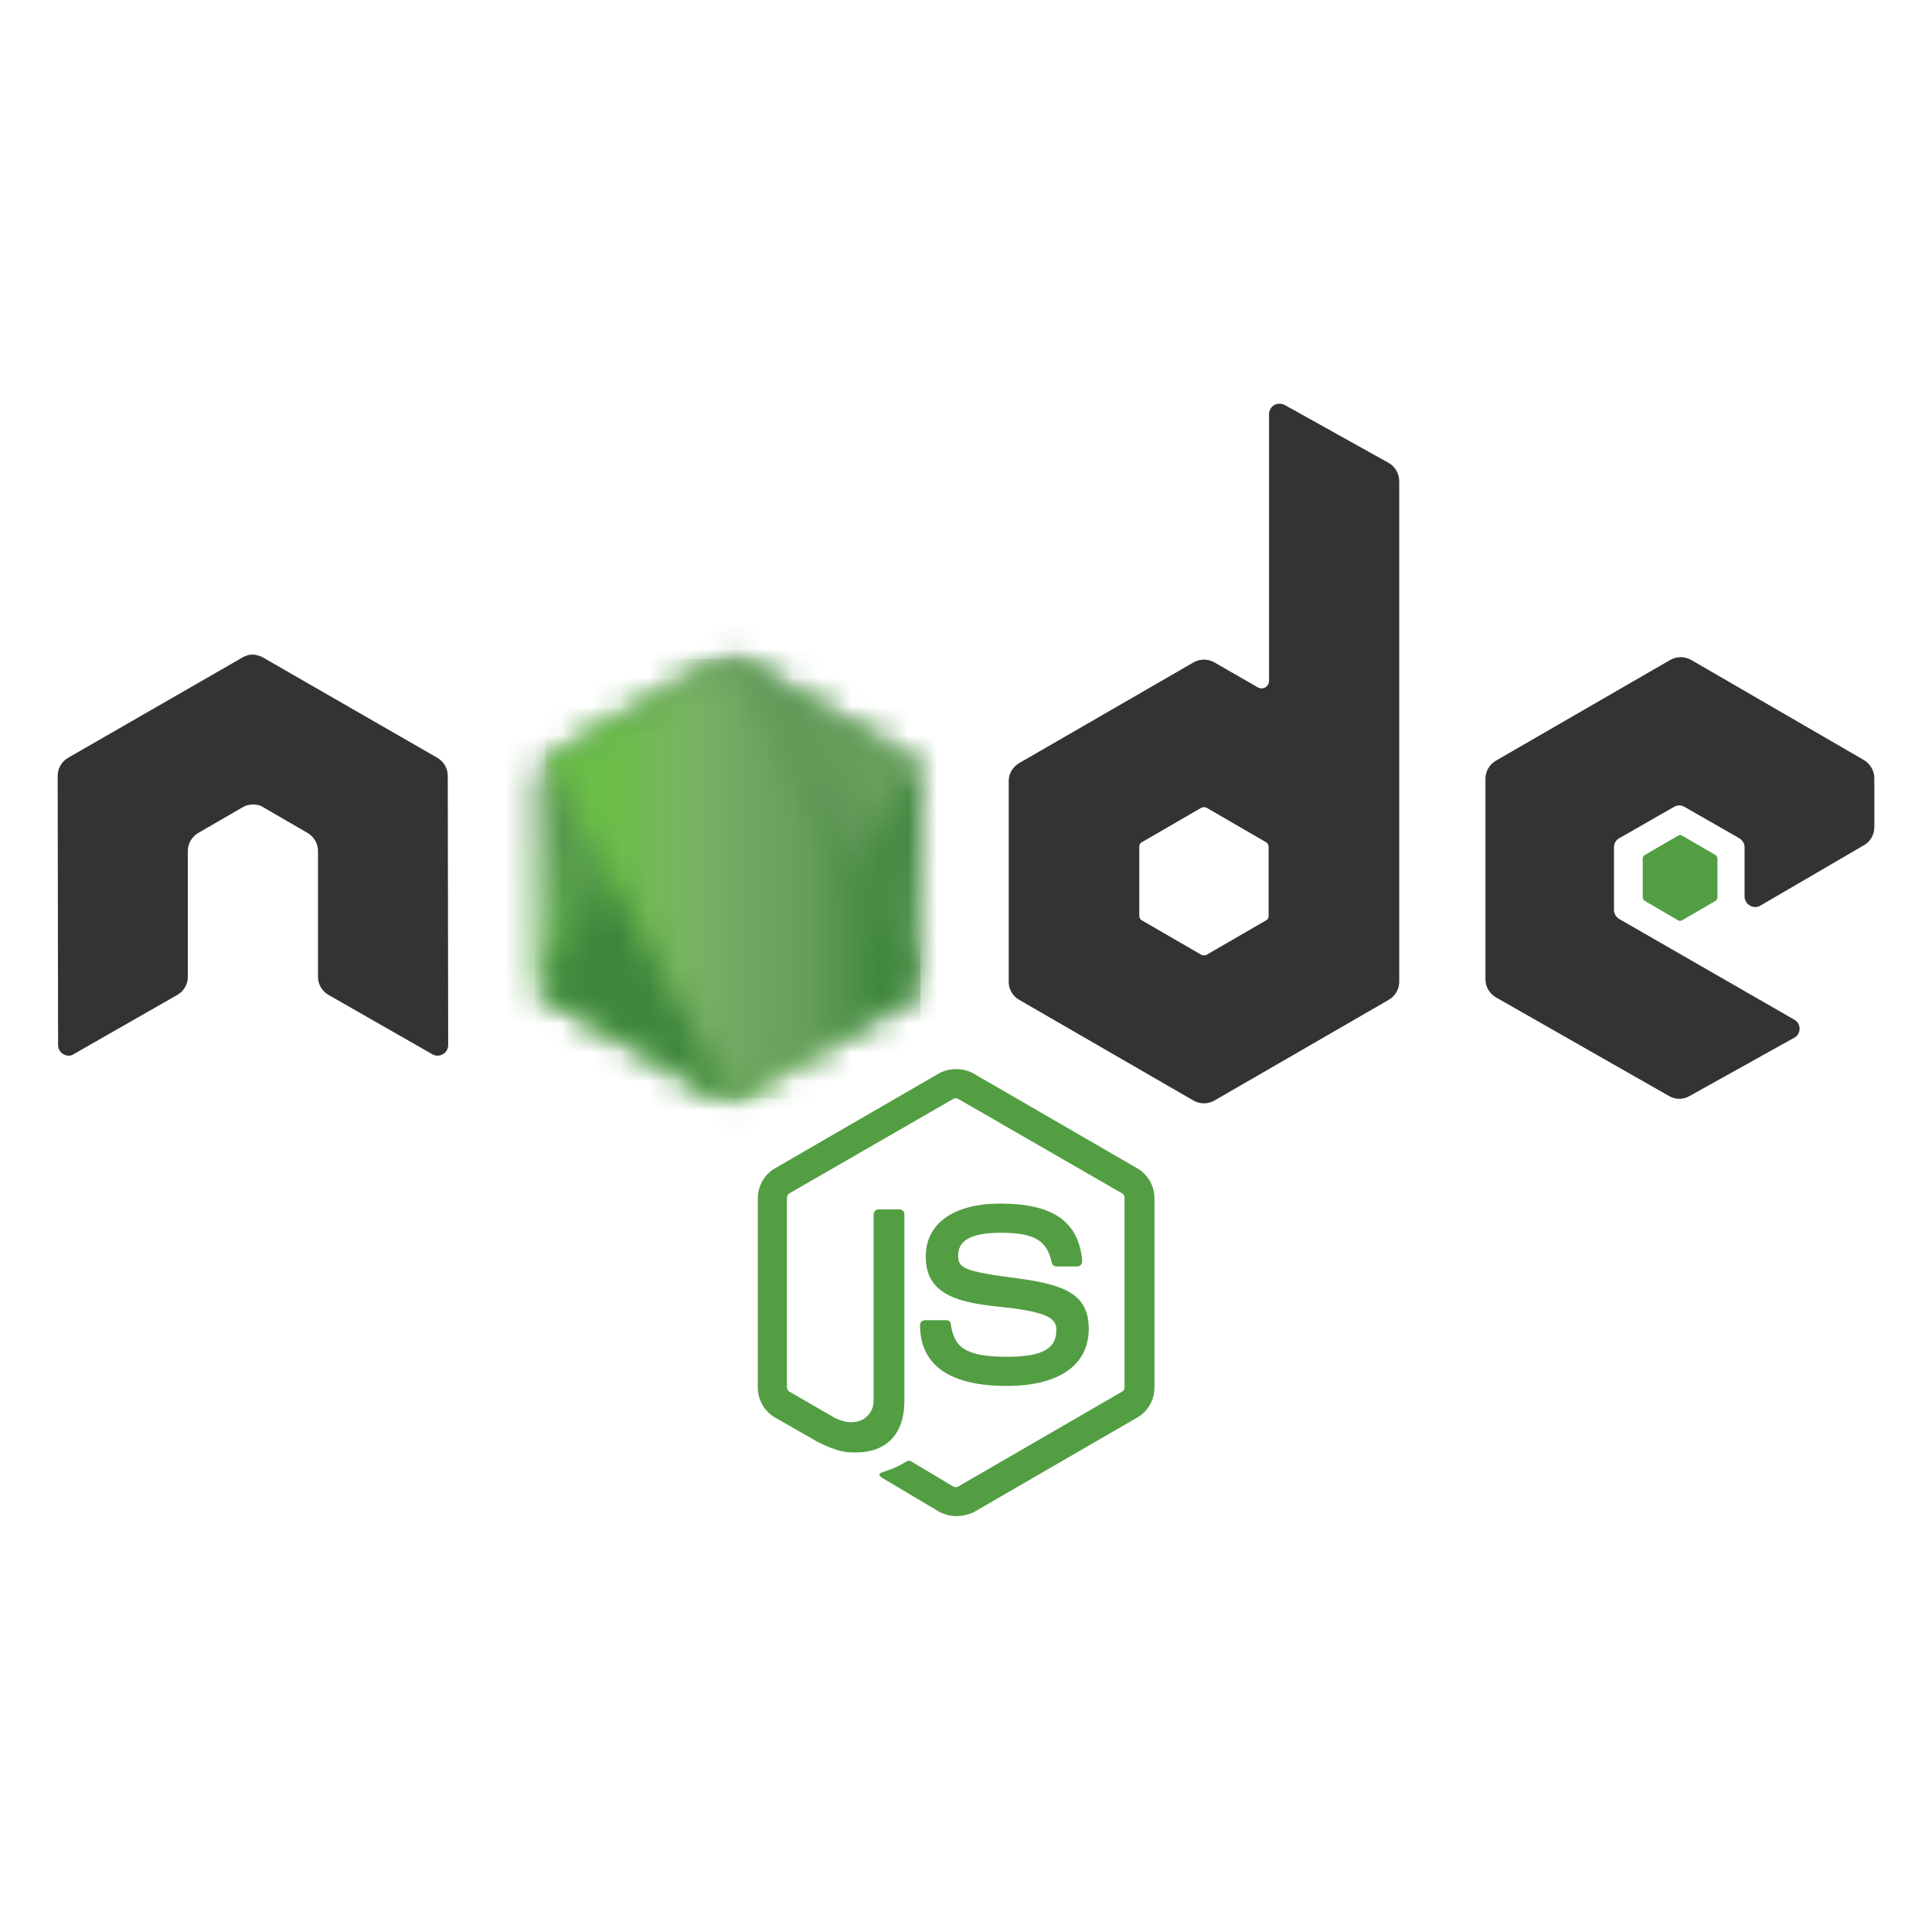<svg xmlns="http://www.w3.org/2000/svg" width="67" height="67" viewBox="0 0 67 67" fill="none"><path d="M33.158 52.577C32.944 52.577 32.745 52.52 32.56 52.42L30.666 51.295C30.381 51.139 30.524 51.082 30.609 51.053C30.994 50.925 31.065 50.897 31.463 50.669C31.506 50.64 31.563 50.654 31.606 50.683L33.059 51.552C33.115 51.58 33.187 51.58 33.229 51.552L38.911 48.262C38.968 48.234 38.997 48.176 38.997 48.105V41.541C38.997 41.469 38.968 41.413 38.911 41.384L33.229 38.109C33.172 38.08 33.101 38.08 33.059 38.109L27.377 41.384C27.32 41.412 27.291 41.484 27.291 41.541V48.105C27.291 48.162 27.32 48.233 27.377 48.262L28.929 49.159C29.769 49.586 30.296 49.088 30.296 48.59V42.11C30.296 42.025 30.367 41.939 30.467 41.939H31.193C31.278 41.939 31.364 42.01 31.364 42.11V48.59C31.364 49.715 30.752 50.37 29.683 50.37C29.356 50.37 29.1 50.37 28.373 50.014L26.878 49.159C26.508 48.946 26.28 48.547 26.28 48.12V41.555C26.28 41.128 26.508 40.729 26.878 40.515L32.56 37.226C32.916 37.026 33.4 37.026 33.756 37.226L39.438 40.515C39.808 40.729 40.036 41.128 40.036 41.555V48.12C40.036 48.547 39.808 48.946 39.438 49.159L33.756 52.449C33.571 52.534 33.357 52.577 33.158 52.577ZM34.91 48.063C32.418 48.063 31.905 46.923 31.905 45.955C31.905 45.87 31.976 45.784 32.076 45.784H32.816C32.902 45.784 32.973 45.841 32.973 45.927C33.087 46.681 33.414 47.052 34.924 47.052C36.12 47.052 36.633 46.781 36.633 46.14C36.633 45.77 36.49 45.499 34.625 45.314C33.073 45.158 32.104 44.816 32.104 43.577C32.104 42.423 33.073 41.74 34.696 41.74C36.519 41.74 37.416 42.367 37.53 43.733C37.53 43.776 37.516 43.819 37.487 43.862C37.459 43.89 37.416 43.919 37.373 43.919H36.633C36.562 43.919 36.49 43.862 36.476 43.791C36.305 43.007 35.864 42.751 34.696 42.751C33.386 42.751 33.229 43.207 33.229 43.548C33.229 43.961 33.414 44.09 35.18 44.317C36.932 44.545 37.758 44.873 37.758 46.097C37.744 47.351 36.718 48.063 34.91 48.063Z" fill="#539E43"></path><path d="M15.528 26.902C15.528 26.646 15.386 26.404 15.158 26.275L9.12 22.801C9.02 22.744 8.907 22.715 8.793 22.701H8.736C8.622 22.701 8.508 22.744 8.408 22.801L2.37 26.275C2.142 26.404 2 26.646 2 26.902L2.014 36.244C2.014 36.372 2.086 36.5 2.199 36.557C2.313 36.628 2.456 36.628 2.555 36.557L6.144 34.506C6.372 34.378 6.514 34.136 6.514 33.88V29.508C6.514 29.252 6.657 29.009 6.885 28.881L8.408 27.998C8.522 27.927 8.65 27.899 8.778 27.899C8.907 27.899 9.035 27.927 9.135 27.998L10.658 28.881C10.886 29.009 11.028 29.252 11.028 29.508V33.88C11.028 34.136 11.171 34.378 11.399 34.506L14.987 36.557C15.101 36.628 15.244 36.628 15.358 36.557C15.472 36.5 15.543 36.372 15.543 36.244L15.528 26.902ZM44.551 14.043C44.437 13.986 44.294 13.986 44.194 14.043C44.081 14.114 44.009 14.228 44.009 14.356V23.612C44.009 23.698 43.967 23.783 43.881 23.84C43.796 23.883 43.71 23.883 43.625 23.84L42.115 22.972C42.005 22.909 41.88 22.875 41.752 22.875C41.625 22.875 41.5 22.909 41.389 22.972L35.351 26.46C35.123 26.589 34.981 26.831 34.981 27.087V34.051C34.981 34.307 35.123 34.549 35.351 34.677L41.389 38.166C41.5 38.229 41.625 38.262 41.752 38.262C41.88 38.262 42.005 38.229 42.115 38.166L48.154 34.677C48.381 34.549 48.524 34.307 48.524 34.051V16.692C48.524 16.421 48.381 16.179 48.154 16.051L44.551 14.043ZM43.995 31.758C43.995 31.829 43.967 31.886 43.91 31.915L41.845 33.111C41.816 33.125 41.784 33.132 41.752 33.132C41.72 33.132 41.689 33.125 41.66 33.111L39.595 31.915C39.538 31.886 39.509 31.815 39.509 31.758V29.366C39.509 29.294 39.538 29.237 39.595 29.209L41.66 28.013C41.689 27.999 41.72 27.991 41.752 27.991C41.784 27.991 41.816 27.999 41.845 28.013L43.91 29.209C43.967 29.237 43.995 29.309 43.995 29.366V31.758ZM64.644 29.309C64.872 29.18 65 28.938 65 28.682V26.987C65 26.731 64.858 26.489 64.644 26.361L58.649 22.886C58.538 22.823 58.413 22.79 58.286 22.79C58.158 22.79 58.033 22.823 57.922 22.886L51.885 26.375C51.657 26.503 51.514 26.745 51.514 27.002V33.965C51.514 34.221 51.657 34.464 51.885 34.592L57.88 38.009C58.108 38.138 58.378 38.138 58.592 38.009L62.223 35.987C62.337 35.931 62.408 35.802 62.408 35.674C62.408 35.546 62.337 35.418 62.223 35.361L56.157 31.872C56.043 31.801 55.971 31.687 55.971 31.559V29.38C55.971 29.252 56.043 29.124 56.157 29.067L58.051 27.984C58.106 27.949 58.17 27.931 58.236 27.931C58.301 27.931 58.365 27.949 58.421 27.984L60.315 29.067C60.429 29.138 60.5 29.252 60.5 29.38V31.089C60.5 31.217 60.571 31.345 60.685 31.402C60.799 31.473 60.941 31.473 61.055 31.402L64.644 29.309Z" fill="#333333"></path><path d="M58.193 28.98C58.214 28.966 58.239 28.959 58.264 28.959C58.289 28.959 58.314 28.966 58.335 28.98L59.489 29.65C59.532 29.678 59.56 29.721 59.56 29.778V31.116C59.56 31.173 59.532 31.216 59.489 31.244L58.335 31.914C58.314 31.928 58.289 31.935 58.264 31.935C58.239 31.935 58.214 31.928 58.193 31.914L57.039 31.244C56.997 31.216 56.968 31.173 56.968 31.116V29.778C56.968 29.721 56.997 29.678 57.039 29.65L58.193 28.98Z" fill="#539E43"></path><mask id="mask0_1898_3952" style="mask-type:luminance" maskUnits="userSpaceOnUse" x="18" y="22" width="14" height="17"><path d="M24.902 22.936L18.922 26.388C18.812 26.452 18.72 26.543 18.657 26.653C18.593 26.762 18.56 26.887 18.56 27.014V33.922C18.56 34.18 18.698 34.419 18.922 34.548L24.902 38.003C25.012 38.066 25.137 38.099 25.264 38.099C25.391 38.099 25.515 38.066 25.625 38.003L31.605 34.548C31.715 34.484 31.806 34.393 31.869 34.283C31.932 34.174 31.966 34.049 31.966 33.922V27.014C31.966 26.756 31.828 26.517 31.604 26.388L25.625 22.936C25.514 22.873 25.39 22.84 25.262 22.84C25.136 22.84 25.011 22.873 24.901 22.936" fill="white"></path></mask><g mask="url(#mask0_1898_3952)"><path d="M38.009 25.802L21.157 17.541L12.516 35.168L29.368 43.429L38.009 25.802Z" fill="url(#paint0_linear_1898_3952)"></path></g><mask id="mask1_1898_3952" style="mask-type:luminance" maskUnits="userSpaceOnUse" x="18" y="22" width="14" height="17"><path d="M18.703 34.348C18.761 34.422 18.832 34.486 18.916 34.534L24.047 37.498L24.901 37.989C25.029 38.063 25.175 38.094 25.318 38.083C25.365 38.079 25.413 38.071 25.46 38.057L31.767 26.508C31.719 26.455 31.663 26.411 31.599 26.374L27.683 24.113L25.613 22.922C25.554 22.889 25.491 22.863 25.426 22.847L18.703 34.348Z" fill="white"></path></mask><g mask="url(#mask1_1898_3952)"><path d="M11.417 28.232L23.317 44.337L39.054 32.71L27.154 16.605L11.417 28.232Z" fill="url(#paint1_linear_1898_3952)"></path></g><mask id="mask2_1898_3952" style="mask-type:luminance" maskUnits="userSpaceOnUse" x="18" y="22" width="14" height="17"><path d="M25.162 22.849C25.06 22.86 24.962 22.891 24.873 22.942L18.909 26.384L25.34 38.097C25.43 38.084 25.517 38.054 25.597 38.008L31.578 34.553C31.668 34.501 31.746 34.43 31.806 34.345C31.866 34.26 31.908 34.163 31.927 34.06L25.371 22.861C25.323 22.852 25.274 22.847 25.225 22.847L25.165 22.849" fill="white"></path></mask><g mask="url(#mask2_1898_3952)"><path d="M18.909 22.847V38.097H31.924V22.847H18.909Z" fill="url(#paint2_linear_1898_3952)"></path></g><defs><linearGradient id="paint0_linear_1898_3952" x1="29.578" y1="21.658" x2="20.938" y2="39.284" gradientUnits="userSpaceOnUse"><stop offset="0.3" stop-color="#3E863D"></stop><stop offset="0.5" stop-color="#55934F"></stop><stop offset="0.8" stop-color="#5AAD45"></stop></linearGradient><linearGradient id="paint1_linear_1898_3952" x1="17.438" y1="36.377" x2="33.176" y2="24.749" gradientUnits="userSpaceOnUse"><stop offset="0.57" stop-color="#3E863D"></stop><stop offset="0.72" stop-color="#619857"></stop><stop offset="1" stop-color="#76AC64"></stop></linearGradient><linearGradient id="paint2_linear_1898_3952" x1="18.914" y1="30.472" x2="31.927" y2="30.472" gradientUnits="userSpaceOnUse"><stop offset="0.16" stop-color="#6BBF47"></stop><stop offset="0.38" stop-color="#79B461"></stop><stop offset="0.47" stop-color="#75AC64"></stop><stop offset="0.7" stop-color="#659E5A"></stop><stop offset="0.9" stop-color="#3E863D"></stop></linearGradient></defs></svg>
